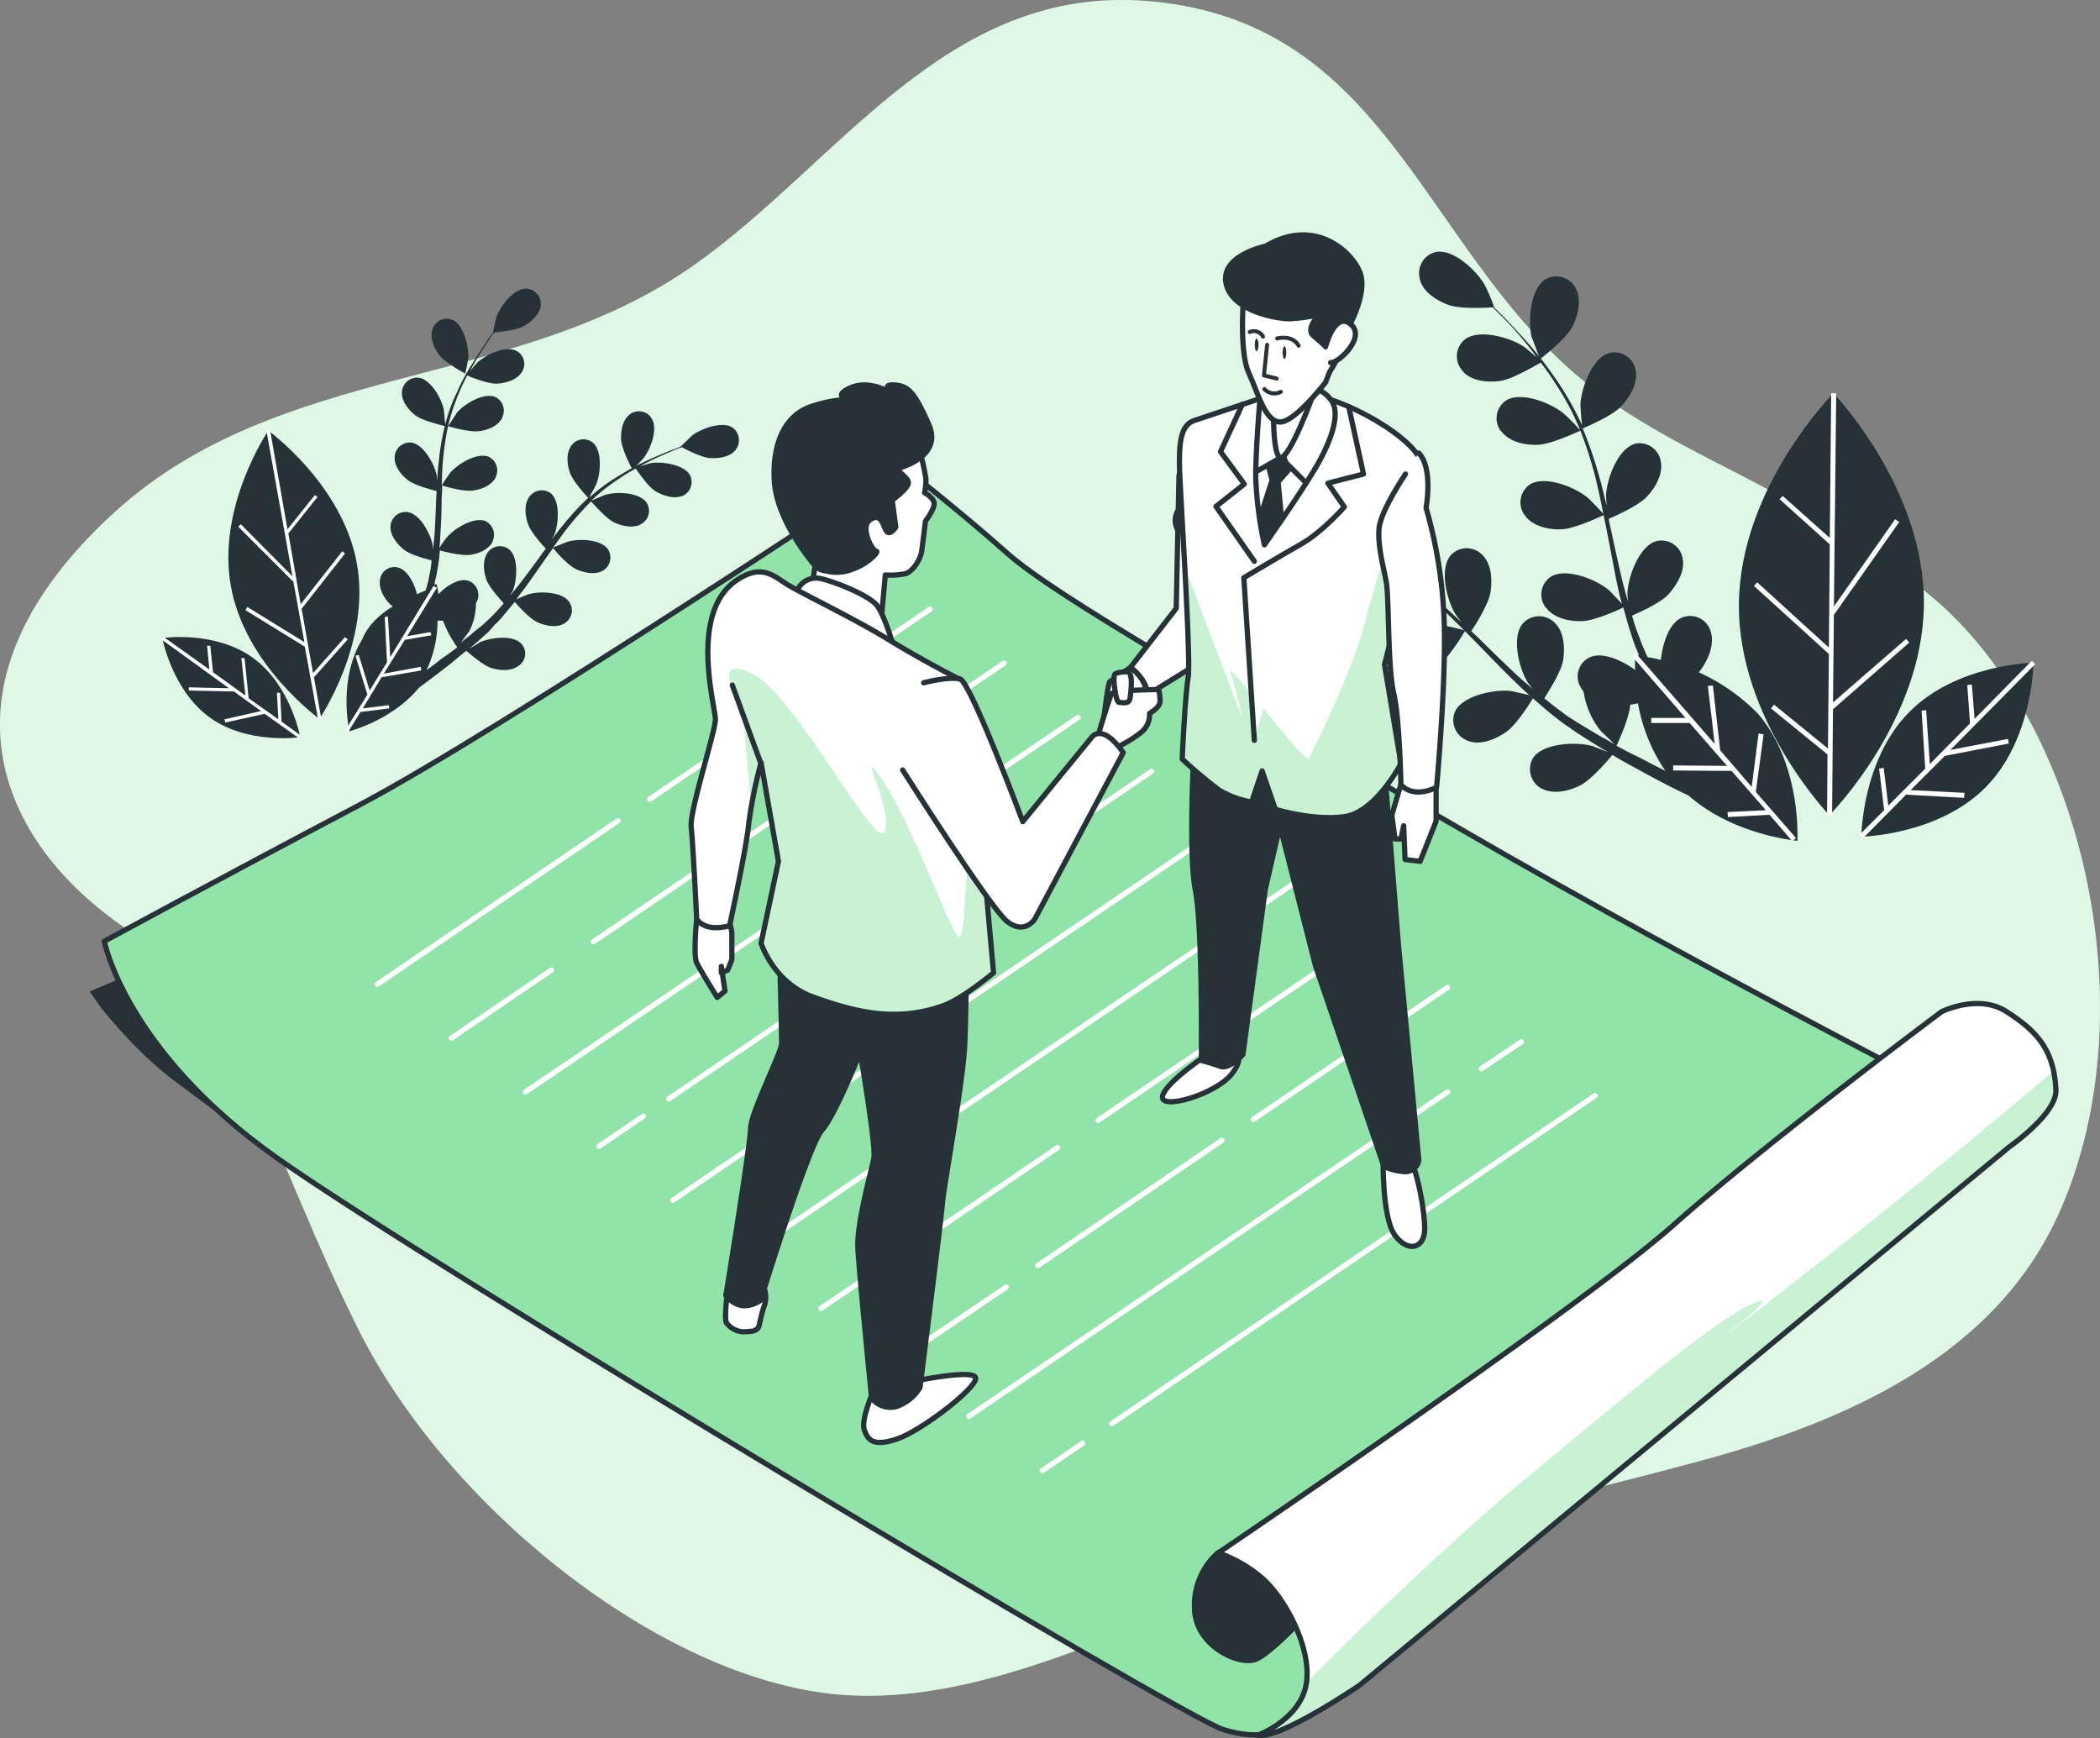<svg xmlns="http://www.w3.org/2000/svg" xmlns:xlink="http://www.w3.org/1999/xlink" viewBox="0 0 459.8 380.6">
  <rect x="0" y="0" width="459.8" height="380.6" fill="#808080" stroke="none"/>
  <defs>
    <style>
      .cls-1, .cls-11, .cls-6 {
        fill: none;
      }

      .cls-2, .cls-5 {
        fill: #92e3a9;
      }

      .cls-10, .cls-12, .cls-15, .cls-3, .cls-8 {
        fill: #fff;
      }

      .cls-10, .cls-3 {
        isolation: isolate;
      }

      .cls-3 {
        opacity: 0.7;
      }

      .cls-4, .cls-7 {
        fill: #263238;
      }

      .cls-11, .cls-12, .cls-15, .cls-5, .cls-7 {
        stroke: #263238;
      }

      .cls-11, .cls-12, .cls-15, .cls-5, .cls-6, .cls-7 {
        stroke-linecap: round;
        stroke-linejoin: round;
      }

      .cls-11, .cls-12, .cls-5, .cls-6, .cls-7 {
        stroke-width: 1.15px;
      }

      .cls-6 {
        stroke: #fff;
      }

      .cls-9 {
        clip-path: url(#clip-path);
      }

      .cls-10 {
        opacity: 0.5;
      }

      .cls-13 {
        clip-path: url(#clip-path-2);
      }

      .cls-14 {
        clip-path: url(#clip-path-3);
      }

      .cls-15 {
        stroke-width: 0.87px;
      }
    </style>
    <clipPath id="clip-path">
      <path class="cls-1" d="M275.24,380s9.6-3.5,10.8-11.5-5.1-19.4-10.2-23.4a29.19,29.19,0,0,0-9.1-5.1s79.2-53.6,99.7-71.8,58.7-46.7,58.7-46.7,8-4,14.2,0,10.4,8,10.8,17.1c.3,5.2-10.2,12.5-10.2,12.5l-142.4,118C297.44,369.09,280.44,380.79,275.24,380Z"/>
    </clipPath>
    <clipPath id="clip-path-2">
      <path class="cls-1" d="M210.24,148.79s-7.6-3.8-15.6-8.7-19.4-10.3-22.4-12.2-5.6-4.5-11-.8c-10.5,7.1-4.6,27.7-4.6,30.4s-5.7,20.1-5.3,23.6,1.2,20.1,1.2,20.1,1.5,3,7.2,1.5c0,0,3.8-17.5,4.2-22.4a101.11,101.11,0,0,1,2.7-13.3l3.8,21.6-3.8,17.9s2.7,8.7,11.4,11.8,17.8,5.7,28.5,1.9c4.2-1.5,11-7.2,11-7.2s-3.5-38.7-3.5-40.6S213.24,157.09,210.24,148.79Z"/>
    </clipPath>
    <clipPath id="clip-path-3">
      <path class="cls-1" d="M277.94,86.59l-16.5,5.5c-2.9,1-3.2,4.8-3.2,9.4s2.6,42.4,1.9,46.9-1.3,17.8-1.3,17.8a104.1,104.1,0,0,0,8.1,6.8,20.27,20.27,0,0,0,7.1,2.6l2.3-6.8,2.9,8.4s8.4,2.6,15.2,1.6,12.3-11.6,12.3-11.6l-3.6-21.7s10.4-40.1,7.8-45-12.6-10.7-19.4-12.9A30,30,0,0,0,277.94,86.59Z"/>
    </clipPath>
  </defs>
  <g id="图层_2" data-name="图层 2">
    <g id="图层_1-2" data-name="图层 1">
      <g>
        <g id="freepik--background-simple--inject-1080">
          <path class="cls-2" d="M302.14,28.39C289.84,13.49,275,2,250.64.19c-43.5-3.2-66.8,35.2-98.3,57.6-39.4,28-90.9,21.1-127.4,54.5-39.9,36.5-26.2,70.6,1.2,90s33,50.1,52.4,88.9,66.1,76.3,104.8,79.8c25.5,2.3,51.8-9.3,75-18.5,37.4-14.7,75.3-22.2,113.8-32.6,31.8-8.6,65-22.9,79-55,19.4-44.4,4.6-107.1-28.5-134.5s-61.5-30.8-84.3-54.7C324,60.89,314.24,43,302.14,28.39Z"/>
          <path class="cls-3" d="M302.14,28.39C289.84,13.49,275,2,250.64.19c-43.5-3.2-66.8,35.2-98.3,57.6-39.4,28-90.9,21.1-127.4,54.5-39.9,36.5-26.2,70.6,1.2,90s33,50.1,52.4,88.9,66.1,76.3,104.8,79.8c25.5,2.3,51.8-9.3,75-18.5,37.4-14.7,75.3-22.2,113.8-32.6,31.8-8.6,65-22.9,79-55,19.4-44.4,4.6-107.1-28.5-134.5s-61.5-30.8-84.3-54.7C324,60.89,314.24,43,302.14,28.39Z"/>
        </g>
        <g id="freepik--Agreement--inject-1080">
          <path class="cls-4" d="M53.94,248.39l-14.5-10.8a81.67,81.67,0,0,1-10.4-9.1c-2.5-2.6-4.9-5.3-7.1-8.1l-2.3-3.3,21.3-9.1C40.84,208,41.84,235.49,53.94,248.39Z"/>
          <path class="cls-5" d="M22.84,206.09s4.6,23.9,37.6,47.3,198.3,122.5,207.4,125.3,13.7,0,17.7-2.9S441,247,441,247s-68.4-34.8-120.2-64.9-89.4-51.3-100.3-61-23.4-19.4-23.4-19.4-87.2,58.1-118.5,74.6S22.84,206.09,22.84,206.09Z"/>
          <line class="cls-6" x1="142.24" y1="174.99" x2="203.64" y2="133.39"/>
          <line class="cls-6" x1="82.64" y1="215.49" x2="135.34" y2="179.69"/>
          <line class="cls-6" x1="129.94" y1="206.19" x2="219.84" y2="145.19"/>
          <line class="cls-6" x1="98.84" y1="227.29" x2="120.74" y2="212.39"/>
          <line class="cls-6" x1="115.04" y1="239.09" x2="236.04" y2="157.09"/>
          <line class="cls-6" x1="146.44" y1="240.59" x2="252.14" y2="168.89"/>
          <line class="cls-6" x1="131.14" y1="250.99" x2="140.84" y2="244.39"/>
          <line class="cls-6" x1="147.34" y1="262.79" x2="268.34" y2="180.69"/>
          <line class="cls-6" x1="163.54" y1="274.59" x2="284.54" y2="192.59"/>
          <line class="cls-6" x1="240.44" y1="245.29" x2="300.74" y2="204.39"/>
          <line class="cls-6" x1="179.74" y1="286.49" x2="231.54" y2="251.29"/>
          <line class="cls-6" x1="274.44" y1="245.09" x2="316.94" y2="216.19"/>
          <line class="cls-6" x1="227.24" y1="277.09" x2="267.54" y2="249.69"/>
          <line class="cls-6" x1="195.94" y1="298.29" x2="220.34" y2="281.79"/>
          <line class="cls-6" x1="324.34" y1="233.99" x2="333.14" y2="228.09"/>
          <line class="cls-6" x1="212.14" y1="310.09" x2="316.94" y2="239.09"/>
          <line class="cls-6" x1="243.44" y1="311.69" x2="349.24" y2="239.89"/>
          <line class="cls-6" x1="228.24" y1="321.99" x2="237.04" y2="315.99"/>
          <path class="cls-7" d="M266.64,340a15.26,15.26,0,0,0-5.1,12c0,8,9.1,12.5,13.1,11.4s16.5-15.4,16.5-15.4-3.5-10.8-10.3-11.4S266.64,340,266.64,340Z"/>
          <path class="cls-8" d="M275.24,380s9.6-3.5,10.8-11.5-5.1-19.4-10.2-23.4a29.19,29.19,0,0,0-9.1-5.1s79.2-53.6,99.7-71.8,58.7-46.7,58.7-46.7,8-4,14.2,0,10.4,8,10.8,17.1c.3,5.2-10.2,12.5-10.2,12.5l-142.4,118C297.44,369.09,280.44,380.79,275.24,380Z"/>
          <g class="cls-9">
            <g>
              <path class="cls-2" d="M450,238.59a27.33,27.33,0,0,0-.5-4c-4.5,3.9-12.7,10.8-27.6,23-30.8,25.1-55.3,43.3-55.3,43.3s26.8-19.9,17.1-15.4-30.8,22.8-49.5,38.2c-11.9,9.7-32.9,29.3-48.2,44.8h0c-1.2,8-10.8,11.5-10.8,11.5,5.2.8,22.2-10.9,22.2-10.9l142.4-117.9C439.84,251.09,450.34,243.69,450,238.59Z"/>
              <path class="cls-10" d="M450,238.59a27.33,27.33,0,0,0-.5-4c-4.5,3.9-12.7,10.8-27.6,23-30.8,25.1-55.3,43.3-55.3,43.3s26.8-19.9,17.1-15.4-30.8,22.8-49.5,38.2c-11.9,9.7-32.9,29.3-48.2,44.8h0c-1.2,8-10.8,11.5-10.8,11.5,5.2.8,22.2-10.9,22.2-10.9l142.4-117.9C439.84,251.09,450.34,243.69,450,238.59Z"/>
            </g>
          </g>
          <path class="cls-11" d="M275.24,380s9.6-3.5,10.8-11.5-5.1-19.4-10.2-23.4a29.19,29.19,0,0,0-9.1-5.1s79.2-53.6,99.7-71.8,58.7-46.7,58.7-46.7,8-4,14.2,0,10.4,8,10.8,17.1c.3,5.2-10.2,12.5-10.2,12.5l-142.4,118C297.44,369.09,280.44,380.79,275.24,380Z"/>
        </g>
        <g id="freepik--Plants--inject-1080">
          <path class="cls-4" d="M337.24,78.59s5.6-4.3,7-7c1.2-2.3,2.1-5.7.9-8.2a4.74,4.74,0,0,0-6.2-2.5c-.2.1-.3.1-.5.2-3.4,2.1-3.9,9.2-3.1,12.7C335.54,74.09,337.14,78.69,337.24,78.59Z"/>
          <path class="cls-4" d="M285.94,114.09c.2.2,4.1,3.1,4.1,3s2.3-6.6,2-9.7c-.3-2.7-1.4-5.9-3.8-7.4a4.75,4.75,0,0,0-6.5,1.3,2.19,2.19,0,0,0-.3.5C279.74,105.39,283.34,111.59,285.94,114.09Z"/>
          <path class="cls-4" d="M401.44,86.09s-20.4,20.5-20.7,46,19.8,46.4,19.8,46.4,20.4-20.5,20.7-46S401.44,86.09,401.44,86.09Z"/>
          <path class="cls-4" d="M371.94,147.19a5.5,5.5,0,0,0,.7-.9c1.5-2.2,2.8-5.4,1.9-8.1a4.68,4.68,0,0,0-5.9-3.1c-.2,0-.3.1-.5.2-2.7,1.2-4.1,5.6-4.5,9.2a21.51,21.51,0,0,0-2.9-.6l-1.1-2.5c-.4-.9-.6-1.7-1-2.6-.5-1.3-.9-2.6-1.3-4,1.6-.7,6.3-2.8,8-4.7s3.6-4.9,3.1-7.7a4.7,4.7,0,0,0-5.3-4c-.2,0-.3.1-.5.1-3.8,1.1-6.2,7.9-6.3,11.4a17.36,17.36,0,0,0,.1,1.8c-.4-1.3-.7-2.6-1.1-4-.9-3.8-1.8-7.8-2.6-11.7a20.48,20.48,0,0,1-.5-2.4c1.4-.6,6.4-2.8,8.3-4.8s3.6-4.9,3.1-7.7a4.7,4.7,0,0,0-5.3-4,.6.6,0,0,0-.4.1c-3.8,1.1-6.2,7.9-6.3,11.4,0,.1.1,1,.1,2-.5-2.1-1-4.2-1.6-6.3a92.74,92.74,0,0,0-3.6-10.5c.5-.2,6.5-2.7,8.5-4.9,1.8-2,3.6-4.9,3.1-7.7a4.7,4.7,0,0,0-5.3-4c-.2,0-.3.1-.5.1-3.8,1.1-6.2,7.9-6.3,11.4,0,.2.2,3.5.4,4.6v-.1a67.79,67.79,0,0,0-5.3-9.5,88.65,88.65,0,0,0-5.9-7.8c-2-2.3-3.9-4.3-5.6-6.1l-2.6-2.6h.1a43.93,43.93,0,0,0-2-4.7c-1.7-3.1-6.9-8.1-10.8-7.3a4.73,4.73,0,0,0-3.5,5.7c0,.2.1.3.1.5.8,2.7,3.8,4.5,6.3,5.4s8.2.6,9.6.5l2.7,2.7a70.61,70.61,0,0,1,5.4,6.2c.5.6,1,1.3,1.5,2-1.1-.9-2.6-2.2-2.8-2.3-3-2-9.9-4-13-1.5a4.75,4.75,0,0,0-.5,6.7,1.38,1.38,0,0,1,.3.4c2,2,5.4,2.3,8.1,1.9s7.7-3.4,8.8-4a55.9,55.9,0,0,1,3.3,4.7,57.92,57.92,0,0,1,5.1,9.5c.1.2.1.4.2.6a40.78,40.78,0,0,0-3.5-3.6c-2.7-2.3-9.4-5-12.7-2.9a4.69,4.69,0,0,0-1.2,6.6l.3.3c1.8,2.2,5.1,2.9,7.8,2.8,3.1-.1,9.1-3,9.4-3.1a94.85,94.85,0,0,1,3.3,10.3c.6,2.6,1.2,5.2,1.7,7.9-.6-.7-3.2-3.4-3.4-3.5-2.7-2.3-9.4-5-12.7-2.9a4.78,4.78,0,0,0-1.2,6.6,1.38,1.38,0,0,1,.3.4c1.8,2.2,5.1,2.9,7.8,2.8,3-.1,8.8-2.9,9.3-3.1.2,1.2.5,2.4.7,3.6.8,3.9,1.5,7.9,2.3,11.8.3,1.4.6,2.7,1,4-1-1-2.7-2.9-2.9-3-2.7-2.3-9.4-5-12.7-2.9a4.69,4.69,0,0,0-1.2,6.6l.3.3c1.7,2.2,5.1,2.9,7.8,2.8s7.6-2.3,9-3c.6,2.2,1.2,4.4,1.9,6.5.3.9.6,1.8,1,2.7a11.22,11.22,0,0,1,.5,1.3l-.8-.1a28.06,28.06,0,0,0,0,3.3c-2.9-2.1-7.1-4-9.9-2.8a4.6,4.6,0,0,0-2.2,6.3c.1.2.2.3.2.4l.6.9a18,18,0,0,0,3.7,8.5c.2.2,2.1,2,3.1,3-1-.6-2-1.2-3-1.7l-4.5-2.7-2.4-1.5c-.8-.5-1.5-1.1-2.2-1.6-1.1-.8-2.2-1.7-3.3-2.6.9-1.5,3.7-5.8,4.1-8.3s.3-6.1-1.7-8.1a4.83,4.83,0,0,0-6.7-.4l-.4.4c-2.6,3-.8,10,1.1,13,.1.1.5.7,1.1,1.4-1-.9-2.1-1.8-3.1-2.7-2.9-2.7-5.8-5.5-8.6-8.3l-1.8-1.7c.8-1.2,3.8-5.9,4.2-8.5s.3-6.1-1.7-8.1a4.72,4.72,0,0,0-6.6-.4c-.1.1-.3.2-.4.4-2.6,3-.8,10,1.1,13,.1.1.6.8,1.2,1.6-1.6-1.5-3.2-3-4.8-4.4a82.56,82.56,0,0,0-8.8-6.8c.3-.4,3.9-5.8,4.4-8.8.4-2.6.3-6.1-1.7-8.1a4.74,4.74,0,0,0-6.7-.4,1.38,1.38,0,0,1-.4.3c-2.6,3-.8,10,1,13,.1.2,2.1,2.8,2.9,3.7l-.1-.1a59.31,59.31,0,0,0-9.7-5c-3-1.2-6.1-2.3-9.2-3.2-2.9-.9-5.6-1.5-8-2-1.3-.3-2.5-.5-3.6-.7h.1c.1,0-4-2.7-4.2-2.9-3.2-1.6-10.2-2.9-13.1-.1a4.74,4.74,0,0,0,.2,6.7,1.38,1.38,0,0,0,.4.3c2.2,1.8,5.6,1.7,8.2,1.1s7.1-4,8.3-4.9c1.2.2,2.4.5,3.8.8,2.4.6,5.1,1.2,7.9,2.1a22.5,22.5,0,0,1,2.4.8c-1.4-.2-3.4-.4-3.6-.4-3.6,0-10.4,2.1-11.6,5.9a4.65,4.65,0,0,0,3.3,5.8c.2,0,.3.1.5.1,2.7.6,5.8-1.2,7.8-2.8s4.6-7.1,5.1-8.2c1.8.6,3.5,1.3,5.4,2.1a66.65,66.65,0,0,1,9.5,5.1c.2.1.3.3.5.4-.7-.2-4.6-1.1-4.9-1.2-3.5-.4-10.6,1-12.2,4.6a4.79,4.79,0,0,0,2.6,6.2c.2.1.3.1.5.2,2.7.9,5.9-.5,8.1-2,2.5-1.7,6-7.6,6.1-7.8a89.22,89.22,0,0,1,8.4,6.8c2,1.8,3.9,3.7,5.8,5.6-.9-.3-4.5-1.1-4.8-1.1-3.5-.4-10.6,1-12.2,4.6a4.79,4.79,0,0,0,2.6,6.2c.2.1.3.1.5.2,2.7.9,5.9-.5,8.1-2,2.4-1.7,5.8-7.3,6-7.7l2.6,2.6c2.8,2.9,5.6,5.8,8.5,8.6,1,1,2,1.9,3,2.8-1.4-.3-3.9-.9-4.1-.9-3.5-.4-10.6,1-12.2,4.6a4.79,4.79,0,0,0,2.6,6.2c.2.1.3.1.5.2,2.7.9,5.9-.5,8.1-2s5.1-6.1,5.9-7.4c1.7,1.5,3.4,3,5.1,4.3.8.6,1.5,1.2,2.3,1.7l2.3,1.6c1.6,1,3.1,2,4.6,2.9.8.5,1.5.9,2.2,1.3-1.4-.5-3.5-1.4-3.7-1.4-3.5-.9-10.6-.6-12.8,2.7a4.83,4.83,0,0,0,1.6,6.5.76.76,0,0,0,.4.2c2.5,1.3,5.9.5,8.3-.7,2.6-1.3,6.6-6.1,7.1-6.7,1.8,1.1,3.6,2.1,5.3,3,4.5,2.5,8.4,4.5,11.4,5.9,9.8,8.7,23.8,9.9,23.8,9.9s1-16.7-8.7-27.9A43,43,0,0,0,371.94,147.19Zm-18,16.1c.3-.7,2.8-6,3-9,.6-.1,1.2-.2,1.7-.3a37.64,37.64,0,0,0,6,14.8c-1.8-.9-3.7-1.9-5.8-3-1.6-.7-3.2-1.6-4.9-2.5Z"/>
          <path class="cls-4" d="M445.24,145.09s-16.8.3-27.2,10.8-10.5,27.3-10.5,27.3,16.8-.3,27.2-10.8S445.24,145.09,445.24,145.09Z"/>
          <polygon class="cls-8" points="401.34 155.29 418.04 140.69 417.34 139.89 401.34 153.79 401.54 134.49 401.64 134.49 415.84 114.29 414.94 113.69 401.54 132.79 402.04 86.09 400.94 86.09 400.64 117.79 390.34 108.59 389.64 109.29 400.64 119.19 400.44 141.79 384.74 127.49 384.04 128.29 400.44 143.19 400.24 163.89 388.44 154.29 387.74 155.09 400.14 165.19 400.04 178.49 401.14 178.49 401.34 155.19 401.34 155.29"/>
          <polygon class="cls-8" points="386.14 160.79 385.04 160.59 383.54 172.29 376.64 164.29 376.64 164.29 375.04 150.09 373.94 150.19 375.44 162.89 358.14 142.99 357.34 143.69 369.04 157.19 361.54 157.19 361.54 158.29 369.94 158.29 378.14 167.69 366.34 167.59 366.34 168.69 379.14 168.79 386.64 177.39 378.24 177.79 378.34 178.89 387.44 178.39 392.44 184.19 393.24 183.49 384.44 173.39 386.14 160.79"/>
          <polygon class="cls-8" points="425.84 165.49 439.84 162.79 439.64 161.79 427.04 164.19 445.64 145.39 444.84 144.69 432.34 157.39 431.74 149.89 430.74 149.99 431.34 158.39 422.54 167.29 421.74 155.49 420.74 155.59 421.54 168.29 413.44 176.39 412.44 168.09 411.44 168.29 412.54 177.39 407.14 182.79 407.94 183.49 417.34 173.99 430.04 174.69 430.14 173.59 418.34 172.99 425.84 165.49"/>
          <path class="cls-4" d="M101.84,81.79s-4.3-2.3-5.6-4c-1.2-1.5-2.1-3.7-1.6-5.5a3.27,3.27,0,0,1,4-2.4c.1,0,.2.1.3.1,2.6,1,3.7,5.9,3.6,8.3A30.92,30.92,0,0,1,101.84,81.79Z"/>
          <path class="cls-4" d="M141,100.19a31.28,31.28,0,0,1-2.5,2.6c-.1,0-2.3-4.3-2.5-6.4-.1-1.8.2-4.2,1.7-5.5a3.29,3.29,0,0,1,4.6.2c.1.1.2.2.2.3C144.24,93.49,142.54,98.19,141,100.19Z"/>
          <path class="cls-4" d="M58.74,94.29S75,106,78.14,123.39s-8.2,34-8.2,34-16.3-11.7-19.4-29.1S58.74,94.29,58.74,94.29Z"/>
          <path class="cls-4" d="M86,132.79c-.2-.2-.4-.3-.6-.5-1.3-1.3-2.5-3.4-2.2-5.3a3.17,3.17,0,0,1,3.6-2.8.76.76,0,0,1,.4.1c2,.5,3.5,3.4,4.1,5.8.7-.3,1.4-.6,1.9-.8l.5-1.8c.2-.6.2-1.2.4-1.9a25.35,25.35,0,0,0,.4-2.9c-1.2-.3-4.6-1.2-6-2.3s-3-3-3-4.9a3.33,3.33,0,0,1,3.2-3.4h.4c2.8.3,5.1,4.7,5.6,7.1a10.53,10.53,0,0,1,.1,1.2c.1-.9.2-1.9.3-2.9.2-2.7.3-5.5.4-8.3,0-.6.1-1.2.1-1.7-1-.2-4.7-1.2-6.2-2.3s-3-3-3-4.9a3.33,3.33,0,0,1,3.2-3.4H90c2.7.3,5.1,4.7,5.6,7.1a13.8,13.8,0,0,1,.1,1.4c.1-1.5.2-3,.4-4.5a48.28,48.28,0,0,1,1.3-7.6c-.3-.1-4.7-1.1-6.4-2.3-1.5-1.2-3-3-3-4.9a3.33,3.33,0,0,1,3.2-3.4h.4c2.7.3,5.1,4.6,5.6,7.1,0,.2.2,2.4.3,3.2v-.1a35.5,35.5,0,0,1,2.6-7.1,43,43,0,0,1,3.2-6c1.1-1.8,2.2-3.4,3.1-4.8.5-.8,1-1.4,1.5-2.1h0s.7-3.3.8-3.5c.8-2.3,3.8-6.3,6.6-6.2a3.34,3.34,0,0,1,3.1,3.5V67c-.3,1.9-2.1,3.5-3.7,4.4s-5.5,1.3-6.5,1.4c-.5.7-1,1.4-1.5,2.2-.9,1.4-2,3-3,4.8-.3.5-.5,1-.8,1.5.6-.8,1.5-1.8,1.6-1.9,1.8-1.7,6.3-3.9,8.7-2.5a3.24,3.24,0,0,1,1.1,4.5c-.1.1-.1.2-.2.3-1.2,1.6-3.5,2.2-5.3,2.3s-5.7-1.4-6.5-1.8a39.71,39.71,0,0,0-1.7,3.6,45.64,45.64,0,0,0-2.4,7.1l-.1.4c.3-.4,1.8-2.7,1.9-2.9,1.6-1.9,5.8-4.5,8.4-3.5a3.33,3.33,0,0,1,1.6,4.4c0,.1-.1.2-.1.3-.9,1.7-3.2,2.6-5,2.8-2.1.3-6.6-1-6.8-1.1a60,60,0,0,0-1.1,7.4c-.2,1.8-.2,3.7-.3,5.6a32.69,32.69,0,0,1,1.9-2.8c1.6-1.9,5.8-4.5,8.4-3.5a3.34,3.34,0,0,1,1.6,4.3c0,.1-.1.2-.1.3-.9,1.7-3.2,2.6-5,2.8-2.1.3-6.4-1-6.7-1.1a22.6,22.6,0,0,1-.1,2.6c0,2.8-.1,5.6-.3,8.3a24.58,24.58,0,0,1-.2,2.8,17.42,17.42,0,0,1,1.7-2.4c1.6-1.9,5.8-4.5,8.4-3.5a3.34,3.34,0,0,1,1.6,4.3c0,.1-.1.2-.1.3-.9,1.7-3.2,2.6-5,2.8s-5.5-.7-6.5-1a34,34,0,0,1-.6,4.6,12.86,12.86,0,0,1-.4,1.9c-.1.3-.1.7-.2,1l.5-.1s.2.8.4,2.2c1.7-1.8,4.4-3.5,6.4-3a3.3,3.3,0,0,1,2.2,4.1c0,.1-.1.2-.1.3l-.3.6a13.21,13.21,0,0,1-1.5,6.2c-.1.1-1.2,1.6-1.8,2.4.6-.5,1.2-1,1.9-1.5.9-.8,1.9-1.6,2.8-2.3l1.4-1.3a18.48,18.48,0,0,0,1.4-1.4c.7-.7,1.3-1.4,1.9-2.1-.8-.9-3.2-3.5-3.8-5.2s-.9-4.1.2-5.8a3.26,3.26,0,0,1,4.5-1c.1.1.2.1.3.2,2.1,1.8,1.7,6.7.8,9,0,.1-.3.5-.6,1.1.6-.7,1.2-1.5,1.8-2.2,1.7-2.2,3.3-4.4,5-6.7.3-.5.7-.9,1-1.4-.7-.7-3.3-3.6-3.9-5.4s-.9-4.1.2-5.8a3.38,3.38,0,0,1,4.5-1.1c.1.1.2.1.3.2,2.1,1.8,1.7,6.7.8,9a9.32,9.32,0,0,1-.7,1.3c.9-1.2,1.8-2.4,2.8-3.6a56.81,56.81,0,0,1,5.3-5.7c-.3-.3-3.3-3.5-4-5.5-.6-1.7-.9-4.1.2-5.8a3.26,3.26,0,0,1,4.5-1c.1.1.2.1.3.2,2.1,1.8,1.7,6.7.8,9,0,.2-1.2,2.2-1.5,2.9h.1a38.4,38.4,0,0,1,6.1-4.5,57.59,57.59,0,0,1,6-3.3c1.9-.9,3.7-1.6,5.3-2.3q1.35-.45,2.4-.9h0l2.6-2.5c2-1.5,6.7-3.2,8.9-1.6a3.42,3.42,0,0,1,.7,4.6c-.1.1-.1.2-.2.3-1.3,1.5-3.7,1.8-5.5,1.7s-5.4-1.9-6.2-2.4c-.8.3-1.6.6-2.5,1-1.6.7-3.3,1.4-5.2,2.4l-1.5.8c1-.3,2.3-.7,2.4-.7,2.4-.4,7.4.3,8.6,2.7a3.32,3.32,0,0,1-1.5,4.4.37.37,0,0,1-.3.1c-1.8.7-4.1-.1-5.7-1s-3.9-4.3-4.4-5a32.4,32.4,0,0,0-3.5,2.1,44.39,44.39,0,0,0-5.9,4.6l-.3.3c.5-.2,3-1.3,3.2-1.3,2.4-.7,7.4-.5,8.9,1.8a3.26,3.26,0,0,1-1,4.5c-.1.1-.2.1-.3.2-1.7.9-4.1.4-5.8-.4-1.9-.9-4.9-4.5-5.1-4.6a66.58,66.58,0,0,0-5,5.6c-1.2,1.5-2.2,3-3.3,4.5.6-.3,3-1.2,3.2-1.3,2.4-.7,7.4-.6,8.9,1.8a3.36,3.36,0,0,1-1.1,4.5.35.35,0,0,0-.2.1c-1.7.9-4.1.4-5.8-.4-1.9-.9-4.8-4.3-5-4.6l-1.5,2.1c-1.6,2.3-3.2,4.6-4.8,6.8-.6.8-1.2,1.5-1.7,2.3.9-.4,2.6-1.1,2.7-1.1,2.4-.7,7.4-.6,8.9,1.8a3.26,3.26,0,0,1-1,4.5c-.1.1-.2.1-.3.2-1.7.9-4.1.4-5.8-.4s-4.2-3.6-4.9-4.4l-3,3.6a18.48,18.48,0,0,1-1.4,1.4l-1.3,1.5-2.8,2.5-1.4,1.2c.9-.5,2.2-1.3,2.3-1.4,2.3-1,7.2-1.7,9.1.4a3.21,3.21,0,0,1-.4,4.6c-.1.1-.2.1-.3.2-1.6,1.2-4,1-5.8.5-2-.6-5.2-3.5-5.6-3.8-1.2.9-2.2,1.8-3.3,2.7-2.8,2.2-5.2,4-7.1,5.4-5.8,7.1-15.2,9.5-15.2,9.5s-2.6-11.3,2.8-20.1C80.44,137.09,83,134.59,86,132.79Zm14.1,8.9a24.86,24.86,0,0,1-3.1-5.8h-1.2a25.38,25.38,0,0,1-2.4,10.8c1.2-.8,2.3-1.7,3.6-2.7A35.53,35.53,0,0,0,100.14,141.69Z"/>
          <path class="cls-4" d="M35.54,139.69S47,138,55.34,144s10.4,17.4,10.4,17.4-11.5,1.7-19.8-4.3S35.54,139.69,35.54,139.69Z"/>
          <polygon class="cls-8" points="66.74 141.59 53.74 133.59 54.14 132.89 66.64 140.59 64.24 127.39 64.24 127.39 52.14 115.29 52.74 114.79 64.04 126.19 58.34 94.29 59.14 94.19 62.94 115.89 68.94 108.39 69.54 108.79 63.14 116.79 65.84 132.29 74.94 120.69 75.54 121.19 66.04 133.29 68.54 147.39 75.54 139.49 76.14 139.99 68.74 148.29 70.34 157.29 69.64 157.49 66.74 141.59"/>
          <polygon class="cls-8" points="77.84 143.59 78.54 143.39 80.94 151.19 84.74 144.99 84.74 144.99 84.24 135.09 84.94 134.99 85.44 143.89 94.94 128.29 95.64 128.69 89.14 139.29 94.24 138.39 94.44 139.09 88.64 140.09 84.04 147.49 92.14 145.99 92.24 146.79 83.54 148.29 79.44 155.09 85.14 154.39 85.24 155.09 78.94 155.89 76.14 160.39 75.54 159.99 80.44 152.09 77.84 143.59"/>
          <polygon class="cls-8" points="51.24 151.39 41.34 151.19 41.34 150.49 50.14 150.69 35.34 139.99 35.74 139.39 45.84 146.59 45.34 141.39 46.04 141.39 46.64 147.19 53.74 152.29 52.84 144.09 53.54 144.09 54.44 152.89 60.94 157.49 60.64 151.69 61.34 151.69 61.64 157.99 65.94 161.09 65.54 161.69 57.94 156.29 49.34 158.19 49.14 157.49 57.14 155.69 51.24 151.39"/>
        </g>
        <g id="freepik--Characters--inject-1080">
          <path class="cls-12" d="M247.44,146.19s-3.9,2.7-4.4,3-1.5,9.2-1.5,9.7,6.9-.1,8.2-1.5,1.3-5.5,1.3-5.5A7.16,7.16,0,0,0,247.44,146.19Z"/>
          <path class="cls-12" d="M258.14,104.09l-.6,29.1-10,12.9s3.9,2.9,3.6,6.1l11-6.8s0-29.1-.6-36.6C260.74,101.49,258.84,101.49,258.14,104.09Z"/>
          <path class="cls-12" d="M241,159.09s1.9-6.1,2.3-7.1,10.4-1,10.4-1a11.53,11.53,0,0,1,.3,2.6c0,1.3-2.3,2.6-2.3,2.6a4.94,4.94,0,0,1-1.9,4.2,27,27,0,0,1-5.9,3.5l-3.9-1.3Z"/>
          <path class="cls-12" d="M246.64,147.09s-2.2,0-2.6.6.2,6.1,1,6.1,2.2.5,2.4-1S248.24,146.89,246.64,147.09Z"/>
          <path class="cls-12" d="M191.24,304.49s-2.8,6.4-2,8.6,1.9,3.7,7.1,2,17.3-11,17.3-13.3-14.4.8-14.4.8S198.44,304.89,191.24,304.49Z"/>
          <path class="cls-12" d="M159.24,283.09s-.7,5.6-.2,6.5a4.79,4.79,0,0,0,4,2c1.7-.1,2.9-.1,3.2-1.5s.6-2.7,1-3.9a5.84,5.84,0,0,0-.5-5.3c-1.4-2.4-6.2-1.7-7.8,2.7"/>
          <path class="cls-7" d="M170.74,209.89s.4,16.7.4,18.6-6.8,15.2-6.8,18.6-5.4,36.5-5.4,36.5a5.49,5.49,0,0,0,3.8,2.3,6.36,6.36,0,0,0,3.8-1.2s10.4-33.8,13.4-37.2,8.4-17.1,8.4-17.1,3.5,20.5,3,23.2-3.8,14.1-3.5,19.8,3,32.7,3,32.7a5.19,5.19,0,0,0,5.3,1.9,9.6,9.6,0,0,0,5.3-4.2s4.6-36.5,4.9-40.3,4.6-27,4.9-34.9.4-19,.4-19a46.38,46.38,0,0,1-22.8-1.2,84.22,84.22,0,0,1-17.4-7.6Z"/>
          <path class="cls-12" d="M201.44,99.09a38.75,38.75,0,0,1,1.3,5.9,13.58,13.58,0,0,1-.3,2.9s2.1,1.1,2.1,2.4-1.9,3.8-1.9,3.8l-.8,6.4c-.3,2.1-1.9,4.5-3.5,5.1a17.06,17.06,0,0,1-4.5.3l-.8,8.8-15.3-5.6,1.1-8.1s-3.5-9.4-1.9-14.7,8.3-6.7,12.3-8.1C193.44,96.89,201.44,99.09,201.44,99.09Z"/>
          <path class="cls-7" d="M178.14,123.49s-8.1-9.4-8.6-18.2,2.7-14.5,8.1-16.3,8.3-1.4,8.3-1.4-4-.8.3-2.7,9.1,1.3,9.1,1.3-2.7-2.1.5-1.9,4.5,1.9,7.5,8.6-5.1,9.1-6.4,9.6,2.4,2.1,1.9,3.5-3.5,3.5-3.5,3.5l.8,5.9s-1.3,2.1-2.1.8-1.1-4-3.5-2.4.5,6.9,1.3,6.9-1.9,2.9-5.4,4a9,9,0,0,1-5.6.3A3.58,3.58,0,0,1,178.14,123.49Z"/>
          <path class="cls-12" d="M174.64,129.09a4.51,4.51,0,0,1,5.1-2.4c3.5.8,10.7,3.8,12.3,5.9s3.5,8.6,3.5,8.6l-19.8-8.8C175.74,132.29,172.84,131,174.64,129.09Z"/>
          <path class="cls-12" d="M159.64,201.29l.6,2.8v6l-.9,2.3-1.4.6v-1.4l.8,5.4-1.7,1.4s-3.7-5.9-4.5-7.6,0-9.5,0-9.5S153.94,202.69,159.64,201.29Z"/>
          <path class="cls-8" d="M210.24,148.79s-7.6-3.8-15.6-8.7-19.4-10.3-22.4-12.2-5.6-4.5-11-.8c-10.5,7.1-4.6,27.7-4.6,30.4s-5.7,20.1-5.3,23.6,1.2,20.1,1.2,20.1,1.5,3,7.2,1.5c0,0,3.8-17.5,4.2-22.4a101.11,101.11,0,0,1,2.7-13.3l3.8,21.6-3.8,17.9s2.7,8.7,11.4,11.8,17.8,5.7,28.5,1.9c4.2-1.5,11-7.2,11-7.2s-3.5-38.7-3.5-40.6S213.24,157.09,210.24,148.79Z"/>
          <g class="cls-13">
            <g>
              <path class="cls-2" d="M206.44,220.19c4.2-1.5,11-7.2,11-7.2s-1.5-16.7-2.5-28.7a1.4,1.4,0,0,0-1.5.3c-2.6,2.2-1.7,21.4-3.5,20.6s-10.1-24.5-16.6-34.1,2.2,5.7.4,10.9-19.6-30.2-29.3-34.6-1.8,7.9-1.8,7.9l1.8,20.8c.8-4.4,2.1-9,2.1-9l3.8,21.6-3.8,17.9s2.7,8.7,11.4,11.8C186.74,221.29,195.84,223.89,206.44,220.19Z"/>
              <path class="cls-10" d="M206.44,220.19c4.2-1.5,11-7.2,11-7.2s-1.5-16.7-2.5-28.7a1.4,1.4,0,0,0-1.5.3c-2.6,2.2-1.7,21.4-3.5,20.6s-10.1-24.5-16.6-34.1,2.2,5.7.4,10.9-19.6-30.2-29.3-34.6-1.8,7.9-1.8,7.9l1.8,20.8c.8-4.4,2.1-9,2.1-9l3.8,21.6-3.8,17.9s2.7,8.7,11.4,11.8C186.74,221.29,195.84,223.89,206.44,220.19Z"/>
            </g>
          </g>
          <path class="cls-11" d="M210.24,148.79s-7.6-3.8-15.6-8.7-19.4-10.3-22.4-12.2-5.6-4.5-11-.8c-10.5,7.1-4.6,27.7-4.6,30.4s-5.7,20.1-5.3,23.6,1.2,20.1,1.2,20.1,1.5,3,7.2,1.5c0,0,3.8-17.5,4.2-22.4a101.11,101.11,0,0,1,2.7-13.3l3.8,21.6-3.8,17.9s2.7,8.7,11.4,11.8,17.8,5.7,28.5,1.9c4.2-1.5,11-7.2,11-7.2s-3.5-38.7-3.5-40.6S213.24,157.09,210.24,148.79Z"/>
          <path class="cls-11" d="M166.54,167s-3.5-9.5-6.2-17"/>
          <path class="cls-12" d="M202.24,149.49s5.7-1.5,8-.8,13.7,31.2,13.7,31.2l15.2-18.6s2.3-3,6.8,3.5l-19.4,36.5s-2.3,3.5-6.1.4-22.8-33.1-22.8-33.1"/>
          <path class="cls-12" d="M302.84,253.49s-.3,13.1,2.6,17,6.5,2.8,6.5-1.4-1.6-13.1-3.9-17S302.84,253.49,302.84,253.49Z"/>
          <path class="cls-12" d="M265.24,230.29s-10,6.5-10.7,9.7,11.6-.3,15.2-4.9S269.84,229,265.24,230.29Z"/>
          <path class="cls-7" d="M261.44,163.89s-1.3,23,.3,31.1,1.3,37.2,1.3,37.2,2.3.6,4.2,1.3,4.9-2.6,4.9-2.6l4.9-36.2,3.2-13.9,7.8,30.7,14.9,43.7s1,1,4.2,1.3a3,3,0,0,0,3.5-2.4v-.2l-4.5-47.6-3.2-40.5s-12.9,0-21-1a56.64,56.64,0,0,1-16.5-5.2l-4.2-1.6Z"/>
          <path class="cls-8" d="M277.94,86.59l-16.5,5.5c-2.9,1-3.2,4.8-3.2,9.4s2.6,42.4,1.9,46.9-1.3,17.8-1.3,17.8a104.1,104.1,0,0,0,8.1,6.8,20.27,20.27,0,0,0,7.1,2.6l2.3-6.8,2.9,8.4s8.4,2.6,15.2,1.6,12.3-11.6,12.3-11.6l-3.6-21.7s10.4-40.1,7.8-45-12.6-10.7-19.4-12.9A30,30,0,0,0,277.94,86.59Z"/>
          <g class="cls-14">
            <g>
              <path class="cls-2" d="M304.44,118s-3.1,8.7-5.7,18.8-11.4,28-12.2,29.3-18.4-22.3-17.1-18.8a71.31,71.31,0,0,1,2.6,10.1L259.34,124c.6,10.9,1.2,22.1.8,24.4-.6,4.5-1.3,17.8-1.3,17.8a104.1,104.1,0,0,0,8.1,6.8,20.27,20.27,0,0,0,7.1,2.6l2.3-6.8,2.9,8.4s8.4,2.6,15.2,1.6,12.3-11.6,12.3-11.6l-3.7-21.7s2.9-11.3,5.3-22.6Z"/>
              <path class="cls-10" d="M304.44,118s-3.1,8.7-5.7,18.8-11.4,28-12.2,29.3-18.4-22.3-17.1-18.8a71.31,71.31,0,0,1,2.6,10.1L259.34,124c.6,10.9,1.2,22.1.8,24.4-.6,4.5-1.3,17.8-1.3,17.8a104.1,104.1,0,0,0,8.1,6.8,20.27,20.27,0,0,0,7.1,2.6l2.3-6.8,2.9,8.4s8.4,2.6,15.2,1.6,12.3-11.6,12.3-11.6l-3.7-21.7s2.9-11.3,5.3-22.6Z"/>
            </g>
          </g>
          <path class="cls-11" d="M277.94,86.59l-16.5,5.5c-2.9,1-3.2,4.8-3.2,9.4s2.6,42.4,1.9,46.9-1.3,17.8-1.3,17.8a104.1,104.1,0,0,0,8.1,6.8,20.27,20.27,0,0,0,7.1,2.6l2.3-6.8,2.9,8.4s8.4,2.6,15.2,1.6,12.3-11.6,12.3-11.6l-3.6-21.7s10.4-40.1,7.8-45-12.6-10.7-19.4-12.9A30,30,0,0,0,277.94,86.59Z"/>
          <polyline class="cls-12" points="272.04 88.49 267.24 98.89 272.44 105.99 266.24 110.89 274.64 122.89"/>
          <path class="cls-12" d="M295.34,89.19l3.2,14.6-7.8,2,3.6,5.2s-4.8,5.5-9.4,8.1-12.6,7.4-12.6,7.4l2.3,35.6"/>
          <path class="cls-12" d="M275.94,86.59s-1,11.3-1,17.8a83.23,83.23,0,0,0,1.9,14.9s9.4-13.3,12.3-18.8,4.2-10.4,2.3-12.9-3.6-2.3-3.6-2.3S278.84,82.69,275.94,86.59Z"/>
          <polygon class="cls-4" points="277.24 102.49 277.94 105.09 275.64 112.19 276.94 119.29 281.14 113.09 280.44 105.69 282.74 103.09 281.14 98.29 277.24 102.49"/>
          <polyline class="cls-11" points="275.34 103.09 280.44 100.19 285.64 105.39"/>
          <polygon class="cls-12" points="306.74 171.69 304.74 178.49 305.44 183.69 306.74 183.69 307.34 180.79 307.64 188.19 310.94 188.59 314.44 179.79 314.44 172.39 306.74 171.69"/>
          <path class="cls-12" d="M307.74,103.79s-5.5,8.1-5.8,12,1,8.4,1.6,11.7.3,18.8,1.6,24.2,1.6,20.1,1.6,20.1,2.3,3.2,7.8.6c0,0,2.3-24.9,1.6-37.9a102.29,102.29,0,0,0-3.9-23.3s1.6-8.7-1.6-12"/>
          <path class="cls-12" d="M278.84,88.49s-.3,11.7,1.6,11.7,6.8-12.6,7.4-14.9C288.64,83.09,278.84,88.49,278.84,88.49Z"/>
          <path class="cls-12" d="M272.24,65.79s-.9,11.3,1.2,15.9,3.5,10.4,6.7,10.7,10.1-8.7,10.1-8.7l.9-2.3a20.75,20.75,0,0,0,3.5-11C294.54,64,277.74,60,272.24,65.79Z"/>
          <polyline class="cls-15" points="277.44 75.49 276.74 82.19 279.54 82.89"/>
          <path class="cls-4" d="M275.54,75.49c0,.8-.2,1.4-.4,1.4s-.4-.6-.4-1.4.2-1.4.4-1.4A1.91,1.91,0,0,1,275.54,75.49Z"/>
          <path class="cls-4" d="M281.64,77.19c0,.8-.2,1.4-.4,1.4s-.4-.6-.4-1.4.2-1.4.4-1.4S281.64,76.49,281.64,77.19Z"/>
          <path class="cls-15" d="M279.64,74.09s3.3-.9,4.7,1.6"/>
          <path class="cls-15" d="M273.64,72.69a2.28,2.28,0,0,1,2.9,1"/>
          <path class="cls-15" d="M276.84,85.19a3,3,0,0,0,3.6.6"/>
          <path class="cls-7" d="M277.14,53.89s-9.9,2-8.7,8.1,11,7.8,13.9,7.8a35.22,35.22,0,0,0,6.4-.9s-2.9,3.2-1.2,4.6,2.6,2.3,2.6,2.3,2,1.5,2-.3a15.69,15.69,0,0,1,.9-4.3l2.6-.3s3.5-6.4,2.3-10.7S288.44,47.19,277.14,53.89Z"/>
          <path class="cls-12" d="M290.24,75.89s2-7.8,5.5-4.9-2.9,8.7-4.4,8.4"/>
        </g>
      </g>
    </g>
  </g>
</svg>
